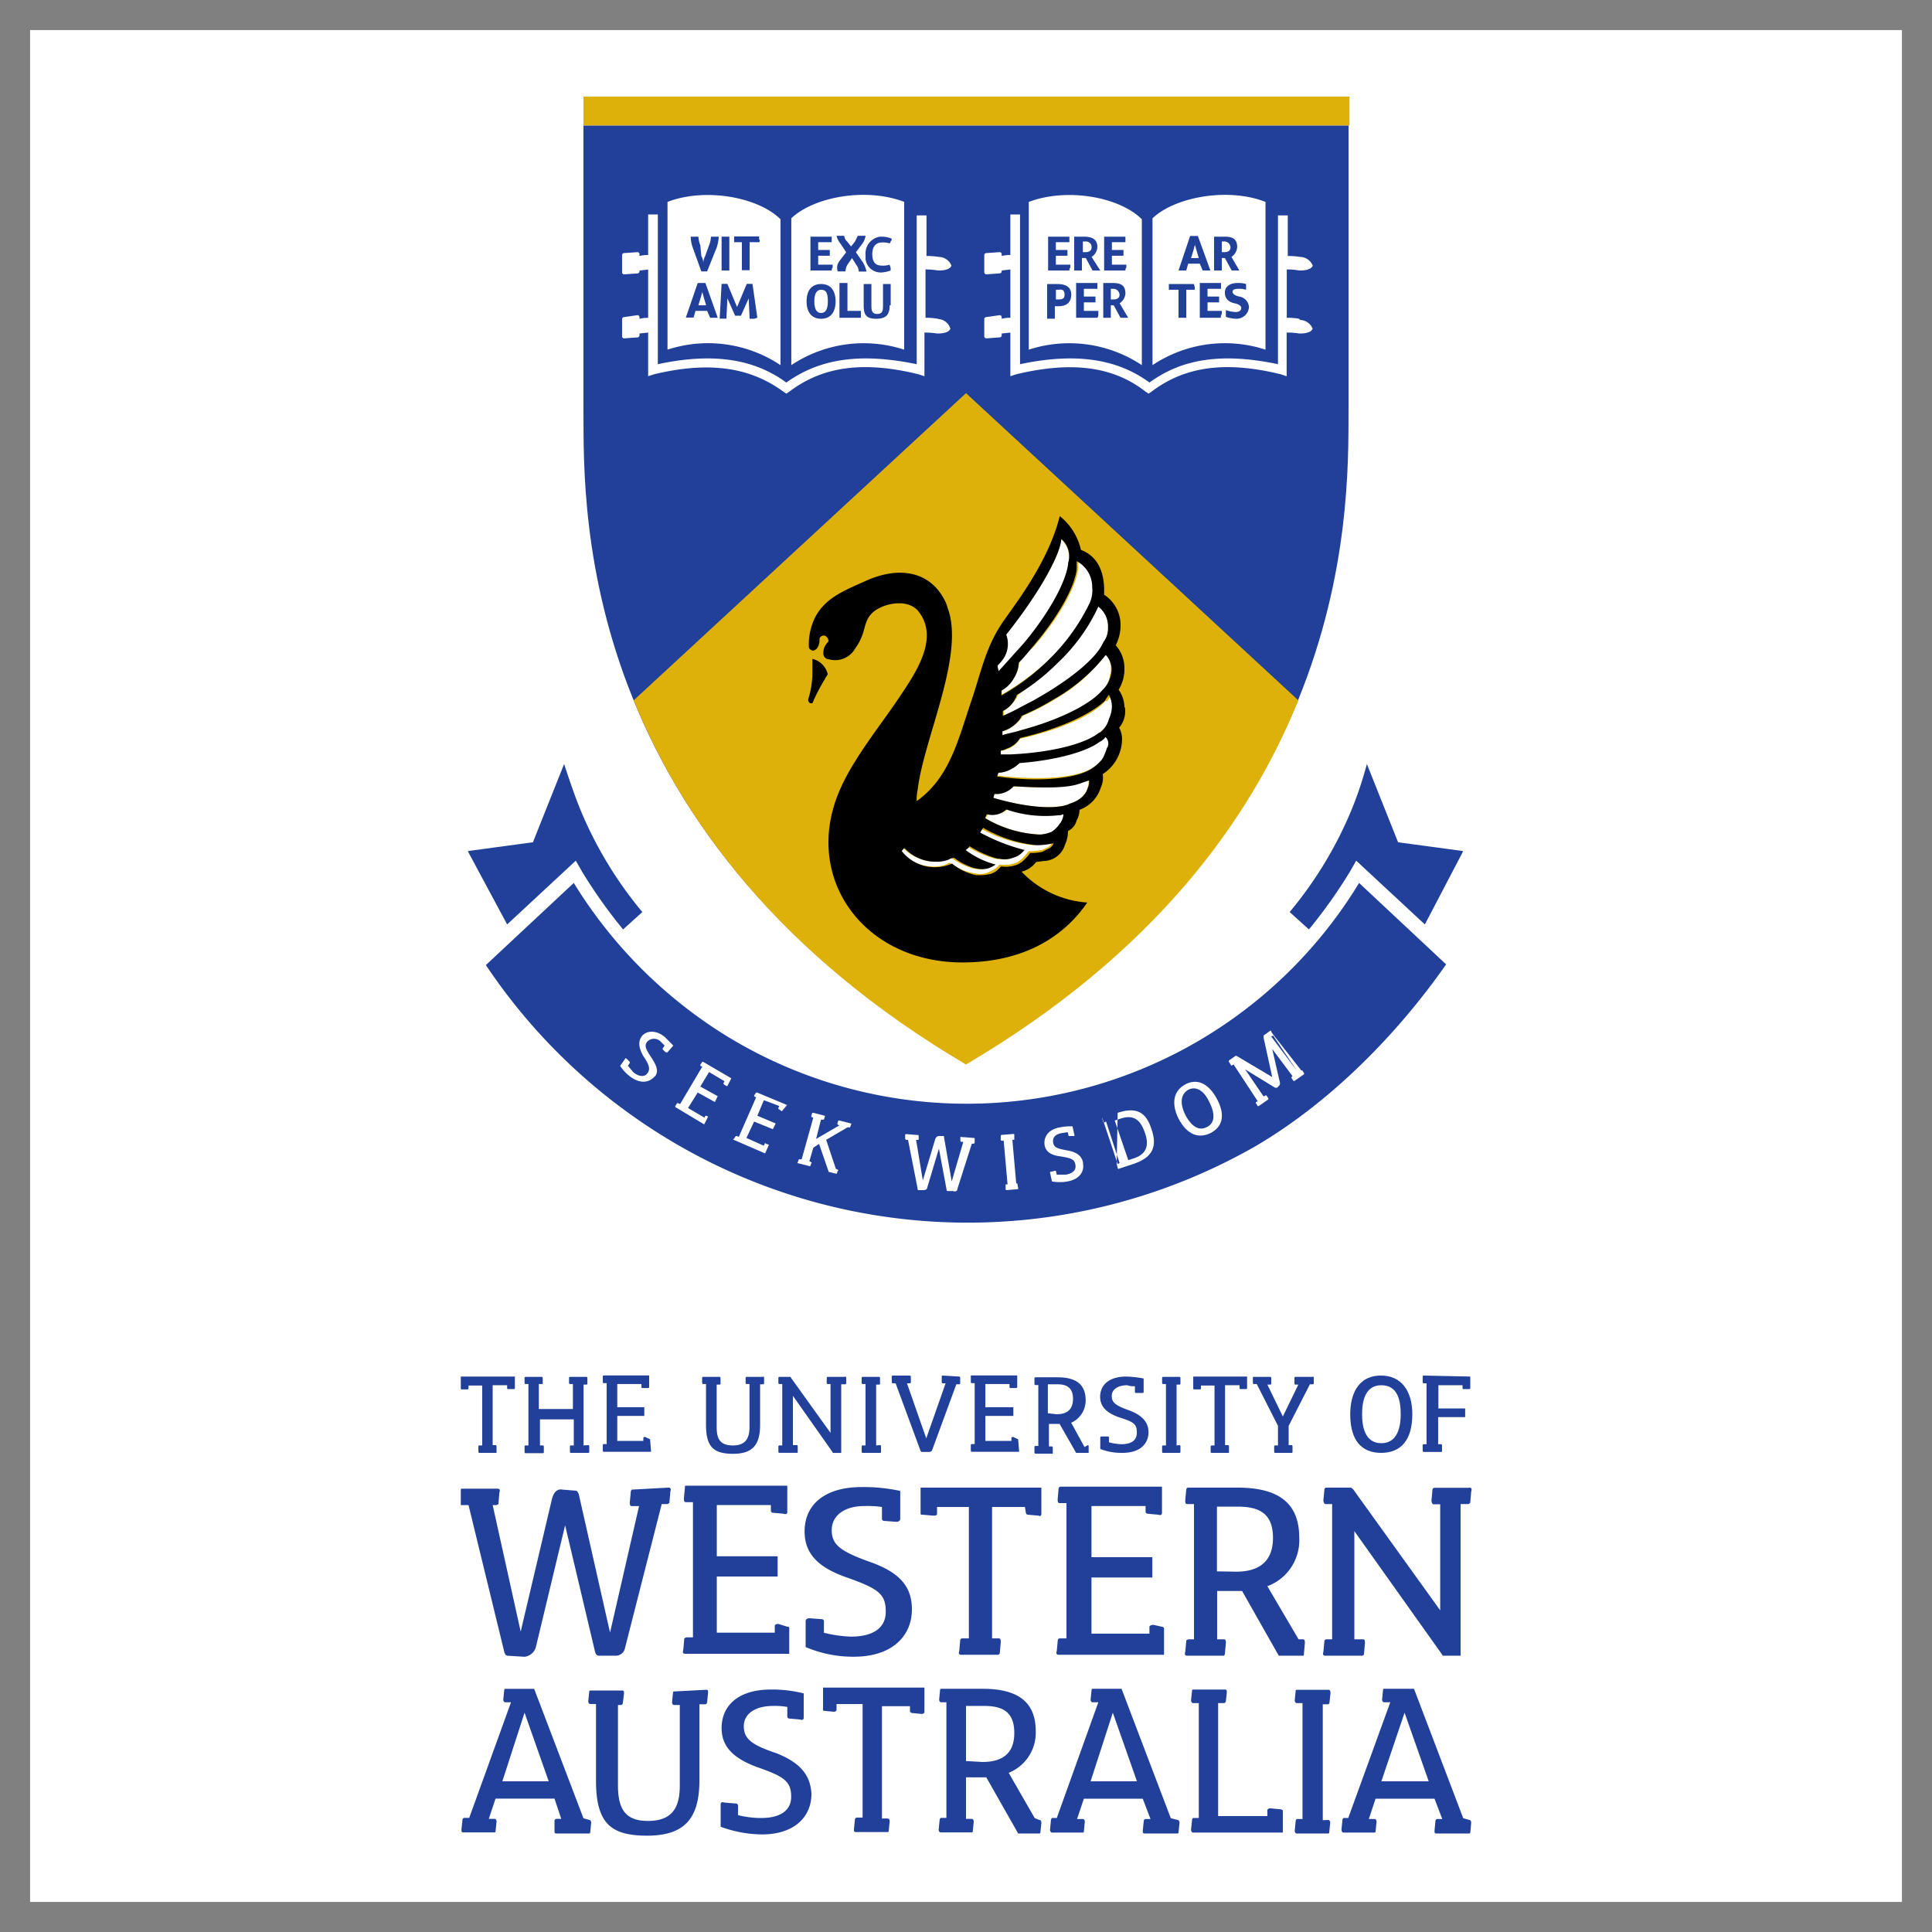 <svg xmlns="http://www.w3.org/2000/svg" xmlns:xlink="http://www.w3.org/1999/xlink" id="Capa_1" data-name="Capa 1" viewBox="0 0 309.64 309.64"><rect x="0" y="0" width="309.64" height="309.64" fill="#808080" stroke="none"/><defs><style>      .cls-1 {        fill: none;      }      .cls-2, .cls-7 {        fill: #fff;      }      .cls-3 {        clip-path: url(#clip-path);      }      .cls-4 {        fill: #21409a;      }      .cls-5 {        clip-path: url(#clip-path-2);      }      .cls-6 {        fill: #ddb00a;      }      .cls-7 {        fill-rule: evenodd;      }    </style><clipPath id="clip-path" transform="translate(4.82 4.82)"><rect class="cls-1" x="67.79" y="10.66" width="164.42" height="278.68"></rect></clipPath><clipPath id="clip-path-2" transform="translate(4.82 4.82)"><rect class="cls-1" x="69.03" y="10.66" width="162.1" height="278.68"></rect></clipPath></defs><rect class="cls-2" x="4.82" y="4.82" width="300" height="300"></rect><g><g class="cls-3"><g><path class="cls-4" d="M77.7,215.8v1.86c0,.15-.16.15-.31.15h-.78a.15.15,0,0,1-.15-.15h0v-.47H74.14v9.6h.46c.16,0,.16.16.16.31v.78c0,.15,0,.15-.16.15H72c-.15,0-.15-.15-.15-.31V227s0-.16.15-.16h.46v-9.6H70.27v.47c0,.15-.16.15-.31.15h-.78a.15.15,0,0,1-.15-.15V215.8Z" transform="translate(4.82 4.82)"></path><path class="cls-4" d="M89.46,226.79c.16,0,.16.16.16.31v.78a.15.15,0,0,1-.16.15H86.68c-.16,0-.16-.15-.16-.31V227a.16.16,0,0,1,.16-.16h.46v-4.18H81.72v4.18h.47c.15,0,.15.16.15.31v.78a.15.15,0,0,1-.15.15H79.4c-.15,0-.15-.15-.15-.31V227s0-.16.15-.16h.47V217H79.4c-.15,0-.15-.16-.15-.31V216a.15.15,0,0,1,.15-.15H82c.16,0,.16.15.16.31v.77A.16.16,0,0,1,82,217h-.46v4H87v-4h-.47c-.15,0-.15-.16-.15-.31V216a.15.15,0,0,1,.15-.15h2.64c.15,0,.15.15.15.31v.77s0,.16-.15.16h-.47v9.75Z" transform="translate(4.82 4.82)"></path><path class="cls-4" d="M99.37,225.86h0l.16,2H91.94c-.15,0-.15-.16-.15-.31v-.78a.15.15,0,0,1,.15-.15h.47v-9.76h-.47c-.15,0-.15-.15-.15-.31v-.77s0-.16.15-.16h7.28v1.86c0,.16-.16.16-.31.16h-.78a.15.15,0,0,1-.15-.16V217H94.11v3.71h4.33v1.4H94.11v4h4.18v-.46c0-.16.15-.16.31-.16Z" transform="translate(4.82 4.82)"></path><path class="cls-4" d="M117.49,215.8c.15,0,.15.15.15.31v.77s0,.16-.15.16H117v6.5c0,3.25-1.24,4.64-4.33,4.64s-4.34-1.08-4.34-4.64V217h-.46c-.16,0-.16-.16-.16-.31V216a.15.15,0,0,1,.16-.15h2.63c.16,0,.16.15.16.31v.77a.16.16,0,0,1-.16.16h-.46v6.81c0,2,.62,2.94,2.63,2.94,2.17,0,2.63-1.39,2.63-2.94V217h-.46c-.16,0-.16-.16-.16-.31V216a.15.15,0,0,1,.16-.15h2.63Z" transform="translate(4.82 4.82)"></path><path class="cls-4" d="M130.65,215.8c.15,0,.15.15.15.31v.77s0,.16-.15.16H130v11h-1.24s-.16,0-.16-.15l-6.34-9v7.89h.62c.15,0,.15.16.15.31v.78c0,.15,0,.15-.15.15h-2.79c-.16,0-.16-.15-.16-.31V227a.16.16,0,0,1,.16-.16h.46V217h-.46c-.16,0-.16-.16-.16-.31V216a.15.15,0,0,1,.16-.15h1.7s.16,0,.16.15l6.34,8.83V217h-.46c-.15,0-.15-.16-.15-.31V216a.15.15,0,0,1,.15-.15h2.79Z" transform="translate(4.82 4.82)"></path><path class="cls-4" d="M136.22,226.79c.16,0,.16.16.16.31v.78a.15.15,0,0,1-.16.15h-2.79c-.15,0-.15-.15-.15-.31V227s0-.16.15-.16h.47V217h-.47c-.15,0-.15-.16-.15-.31V216a.15.15,0,0,1,.15-.15h2.64c.15,0,.15.15.15.31v.77s0,.16-.15.16h-.47v9.75Z" transform="translate(4.82 4.82)"></path><path class="cls-4" d="M148.92,215.8c.15,0,.15.15.15.31v.77s0,.16-.15.16h-.47l-3.87,10.53c0,.15-.31.31-.46.31h-1.24l-.16-.16-4-10.84h-.47c-.15,0-.15-.15-.15-.31v-.77s0-.16.15-.16H141c.16,0,.16.16.16.31v.78a.15.15,0,0,1-.16.15h-.46l3.09,8.83h0l3.1-8.83h-.47c-.15,0-.15-.15-.15-.31v-.77s0-.16.15-.16h0Z" transform="translate(4.82 4.82)"></path><path class="cls-4" d="M158.36,225.86h0l.16,2h-7.59c-.16,0-.16-.16-.16-.31v-.78a.15.15,0,0,1,.16-.15h.46v-9.76h-.46c-.16,0-.16-.15-.16-.31v-.77c0-.16,0-.16.16-.16h7.28v1.86c0,.16-.16.16-.31.16h-.78a.15.15,0,0,1-.15-.16V217H153.1v3.71h4.49v1.4H153.1v4h4.18v-.46c0-.16.15-.16.31-.16Z" transform="translate(4.82 4.82)"></path><path class="cls-4" d="M169.51,226.79c.15,0,.15.16.15.31v.78c0,.15,0,.15-.15.15h-1.86L165,223.39h-1.71V227h.47c.15,0,.15.15.15.31V228c0,.16,0,.16-.15.16h-2.63c-.16,0-.16-.16-.16-.31v-.78a.15.15,0,0,1,.16-.15h.46v-9.76h-.46c-.16,0-.16-.15-.16-.31v-.77a.16.16,0,0,1,.16-.16h3.56c3.09,0,4.49,1.24,4.49,3.72a3.91,3.91,0,0,1-2.32,3.56L169,227.1Zm-5-4.95c1.71,0,2.64-.78,2.64-2.48s-.93-2.32-2.48-2.32h-1.55v4.64Z" transform="translate(4.82 4.82)"></path><path class="cls-4" d="M179.26,224.62c0,2-1.39,3.41-4.18,3.41a9.48,9.48,0,0,1-3.56-.62v-1.86c0-.15.16-.15.31-.15h.93a.15.15,0,0,1,.15.15v.78a8.08,8.08,0,0,0,2,.31c1.39,0,2.47-.47,2.47-1.86s-.46-1.7-2.94-2.48c-1.7-.62-2.94-1.55-2.94-3.25,0-2,1.55-3.25,4.18-3.25a16.55,16.55,0,0,1,2.79.31v2.17c0,.15-.16.15-.31.15h-.93s-.16,0-.16-.15v-.93a3.26,3.26,0,0,1-1.23-.16c-1.4,0-2.48.62-2.48,1.71s.62,1.54,2.78,2.32,3.1,2,3.1,3.4" transform="translate(4.82 4.82)"></path><path class="cls-4" d="M184.22,226.79c.15,0,.15.16.15.31v.78a.15.15,0,0,1-.15.15h-2.64c-.15,0-.15-.15-.15-.31V227s0-.16.15-.16h.47V217h-.47c-.15,0-.15-.16-.15-.31V216a.15.15,0,0,1,.15-.15h2.64c.15,0,.15.15.15.31v.77s0,.16-.15.16h-.47v9.75Z" transform="translate(4.82 4.82)"></path><path class="cls-4" d="M195.05,215.8v1.86c0,.15-.15.15-.31.15H194s-.16,0-.16-.15h0v-.47h-2.32v9.6H192c.15,0,.15.16.15.31v.78c0,.15,0,.15-.15.15h-2.64c-.15,0-.15-.15-.15-.31V227s0-.16.15-.16h.47v-9.6h-2.17v.47c0,.15-.15.15-.31.15h-.77s-.16,0-.16-.15V215.8Z" transform="translate(4.82 4.82)"></path><path class="cls-4" d="M205.58,215.8c.16,0,.16.15.16.31v.77a.16.16,0,0,1-.16.16h-.46l-3.41,6.66v3.09h.46c.16,0,.16.16.16.31v.78a.15.15,0,0,1-.16.15h-2.63c-.15,0-.15-.15-.15-.31V227s0-.16.15-.16H200V223.7L196.6,217h-.46c-.16,0-.16-.16-.16-.31V216c0-.15,0-.15.16-.15h2.63c.15,0,.15.15.15.31v.77s0,.16-.15.16h-.47l2.48,5.11h0l2.48-5.11h-.47c-.15,0-.15-.16-.15-.31V216a.15.15,0,0,1,.15-.15h2.79Z" transform="translate(4.82 4.82)"></path><path class="cls-4" d="M221.53,221.84c0,4.18-1.86,6.19-5,6.19s-4.95-2-4.95-6.19c0-2.94,1.08-6.2,4.95-6.2,3.25,0,5,2.48,5,6.2m-8.05,0c0,2,.46,4.64,3.09,4.64,2.17,0,3.1-1.86,3.1-4.64,0-2.17-.46-4.65-3.1-4.65s-3.09,2.63-3.09,4.65" transform="translate(4.82 4.82)"></path></g></g><g class="cls-5"><g><path class="cls-4" d="M230.82,215.8v1.86c0,.15-.16.15-.31.15h-.78a.15.15,0,0,1-.15-.15h0v-.47h-3.87v3.72H230v1.39h-4.33v4.34h.46c.16,0,.16.15.16.31v.77c0,.16,0,.16-.16.16h-2.78c-.16,0-.16-.16-.16-.31v-.78a.15.15,0,0,1,.16-.15h.46v-9.76h-.46c-.16,0-.16-.15-.16-.31v-.77a.16.16,0,0,1,.16-.16h0Z" transform="translate(4.82 4.82)"></path><path class="cls-4" d="M102.31,233.6c.31,0,.47.16.31.62l-.15,1.71c0,.15,0,.15-.31.31h-.93L95.35,259.3a1.51,1.51,0,0,1-1.55,1.24H91.17c-.31,0-.47-.15-.62-.62l-4.8-20.28h0L81.1,259a2.14,2.14,0,0,1-1.85,1.71l-2.64-.16c-.31,0-.46-.15-.61-.62l-5.73-23.53H69.18c-.31,0-.31-.31-.31-.62l.16-1.7c0-.16,0-.31.15-.31h5.73c.31,0,.47.15.31.62l-.15,1.7c0,.16,0,.16-.31.31h-.62l4.49,20.28h0l5-21.21c.31-1.24.93-1.7,1.7-1.55l2,.16c.31,0,.46.15.62.62l5,22.14h0l4.65-20.28H96.43c-.31,0-.31-.31-.31-.62l.16-1.71a.57.57,0,0,1,.15-.31h0Z" transform="translate(4.82 4.82)"></path></g></g><g class="cls-3"><g><path class="cls-4" d="M121.36,255.9c.15,0,.31,0,.31.15h0v4.18H105c-.31,0-.47-.15-.31-.62l.15-1.7c0-.15,0-.15.31-.31h1.09V235.93H105.1c-.31,0-.31-.31-.31-.62l.16-1.71c0-.15,0-.31.15-.31h16.26v4.18c0,.31-.16.47-.62.31l-1.7-.15a.33.33,0,0,1-.31-.31v-.93h-8.67v8.21h9.75v3.25h-9.75v9h9.29v-1.09c0-.15.15-.31.61-.31Z" transform="translate(4.82 4.82)"></path><path class="cls-4" d="M141.33,253.11c0,4.34-3.25,7.59-9.29,7.59a19.29,19.29,0,0,1-7.74-1.55V255c0-.31.31-.47.62-.47l2,.16a.33.33,0,0,1,.31.31h0v1.86a20.84,20.84,0,0,0,4.34.62c3.09,0,5.57-1.09,5.57-4s-1.24-3.71-6.5-5.57c-3.87-1.4-6.51-3.41-6.51-7.28,0-4.33,3.26-7.12,9.14-7.12a27.67,27.67,0,0,1,6.19.62v4.49c0,.31-.31.46-.62.46l-2-.15a.34.34,0,0,1-.31-.31V236.7a17.4,17.4,0,0,0-2.79-.15c-3.25,0-5.26,1.54-5.26,3.87s1.39,3.4,6.19,5.11,6.66,4,6.66,7.58" transform="translate(4.82 4.82)"></path><path class="cls-4" d="M162.08,233.6v4.18c0,.31-.16.47-.47.31l-1.7-.15a.33.33,0,0,1-.31-.31l-.16-.93h-5.26v21.06h1.08c.31,0,.31.31.31.62l-.15,1.7a.34.34,0,0,1-.31.31h-5.88c-.31,0-.47-.16-.31-.62l.15-1.7a.33.33,0,0,1,.31-.31h1.08V236.7h-5.1v1.08c0,.31-.31.31-.62.31l-1.71-.15c-.15,0-.31,0-.31-.16h0V233.6Z" transform="translate(4.82 4.82)"></path><path class="cls-4" d="M181.43,255.9a.33.33,0,0,1,.31.31h0v4.18H164.86c-.31,0-.46-.16-.31-.62l.16-1.7a.33.33,0,0,1,.31-.31h1.08V236.08H165c-.31,0-.31-.31-.31-.62l.15-1.7a.33.33,0,0,1,.31-.31h16.26v4.18c0,.31-.16.46-.62.31l-1.7-.16a.33.33,0,0,1-.31-.31v-.92h-8.67v8.2h9.75V248h-9.75v9h9.29V255.9c0-.16.31-.31.62-.31Z" transform="translate(4.82 4.82)"></path></g></g><g class="cls-5"><g><path class="cls-4" d="M204,257.91c.31,0,.31.31.31.62l-.15,1.7c0,.16,0,.31-.16.31h-3.87l-5.88-10.37h-4v7.74h1.09c.31,0,.31.31.31.62l-.16,1.7a.53.53,0,0,1-.15.31h-5.89c-.31,0-.46-.15-.31-.62l.16-1.7c0-.15,0-.15.31-.31h.93V236.24h-1.09c-.31,0-.31-.31-.31-.62l.16-1.71a.33.33,0,0,1,.31-.31h7.89c6.82,0,9.91,2.64,9.91,8.05a7.85,7.85,0,0,1-5.11,7.75l5,8.51Zm-10.68-10.84c3.72,0,5.88-1.7,5.88-5.42s-2-5-5.57-5h-3.41v10.37Z" transform="translate(4.82 4.82)"></path><path class="cls-4" d="M230.66,233.6c.31,0,.47.16.31.62l-.15,1.71c0,.15,0,.15-.31.31h-1.24v24.3h-2.63c-.16,0-.31,0-.31-.15l-14.09-19.82v17.34h1.39c.31,0,.31.31.31.62l-.15,1.7a.33.33,0,0,1-.31.31h-5.89c-.31,0-.46-.15-.31-.62l.16-1.7a.33.33,0,0,1,.31-.31h.93V236.24h-1.09c-.15,0-.31-.31-.31-.62l.16-1.71a.33.33,0,0,1,.31-.31h3.87c.15,0,.31.16.46.31L226,253.27v-17h-1.09c-.15,0-.31-.31-.31-.62l.16-1.71a.33.33,0,0,1,.31-.31h5.57Z" transform="translate(4.82 4.82)"></path><path class="cls-4" d="M89.62,286.86c.15,0,.31.16.31.47l-.16,1.55a.15.15,0,0,1-.15.15H84.36c-.31,0-.31-.15-.31-.46V287a.33.33,0,0,1,.31-.31h.77l-1.08-3.25H74.6l-1.08,3.25h.93c.15,0,.31.15.31.46l-.16,1.55a.15.15,0,0,1-.15.16h-5c-.31,0-.31-.16-.31-.47l.16-1.55a.33.33,0,0,1,.31-.31h.77L77.08,268h-.93c-.15,0-.31-.15-.31-.46L76,266a.15.15,0,0,1,.15-.15h4.64l7.9,20.74Zm-6.5-6.19-3.87-11h0l-3.56,11Z" transform="translate(4.82 4.82)"></path></g></g><g class="cls-3"><g><path class="cls-4" d="M108.35,266c.31,0,.31.16.31.47l-.15,1.54a.33.33,0,0,1-.31.31h-.93v12.23c0,6-2.32,8.83-8.36,8.83-5.73,0-8.21-1.86-8.21-8.83V268.28h-.93c-.15,0-.31-.15-.31-.46l.16-1.55a.15.15,0,0,1,.15-.15h5.11c.31,0,.31.15.31.46L95,268.13a.34.34,0,0,1-.31.31h-.47v12.85c0,3.71,1.09,5.73,4.8,5.73,4.18,0,5.11-2.48,5.11-5.73V268.44h-.93c-.15,0-.31-.16-.31-.47l.16-1.54a.15.15,0,0,1,.15-.16h0Z" transform="translate(4.82 4.82)"></path><path class="cls-4" d="M125.23,282.68c0,3.72-2.79,6.5-7.9,6.5a19.54,19.54,0,0,1-6.65-1.23v-3.56c0-.31.15-.47.61-.31l1.86.15a.33.33,0,0,1,.31.31v1.55a15.28,15.28,0,0,0,3.72.46c2.63,0,4.8-.93,4.8-3.4s-1.09-3.25-5.58-4.8c-3.25-1.24-5.57-2.94-5.57-6.2,0-3.71,2.79-6.19,7.9-6.19a20.55,20.55,0,0,1,5.26.62v3.87c0,.31-.15.47-.62.31l-1.7-.15a.33.33,0,0,1-.31-.31v-1.55a11.37,11.37,0,0,0-2.32-.16c-2.79,0-4.65,1.24-4.65,3.25s1.24,3,5.26,4.34c3.88,1.55,5.42,3.56,5.58,6.5" transform="translate(4.82 4.82)"></path><path class="cls-4" d="M143.34,266v3.56c0,.16-.15.31-.46.31l-1.55-.15c-.15,0-.15-.16-.31-.16v-.93h-4.49v18h.93c.15,0,.31.16.31.47l-.16,1.55a.15.15,0,0,1-.15.15h-5.11c-.31,0-.31-.15-.31-.46l.16-1.55a.33.33,0,0,1,.31-.31h.92V268.28h-4.18v.93c0,.16-.15.31-.46.31l-1.55-.15c-.15,0-.15-.16-.15-.16h0v-3.56h16.25Z" transform="translate(4.82 4.82)"></path><path class="cls-4" d="M161.77,286.86c.15,0,.31.16.31.47l-.16,1.55a.15.15,0,0,1-.15.15h-3.41l-5.11-9H150v6.66h.93c.15,0,.31.15.31.46l-.16,1.55a.15.15,0,0,1-.15.16h-5c-.15,0-.31-.16-.31-.47l.16-1.55a.57.57,0,0,1,.15-.31h.93V268H146c-.15,0-.3-.15-.3-.46l.15-1.55a.15.15,0,0,1,.15-.15h6.66c5.73,0,8.52,2.16,8.52,6.81a6.93,6.93,0,0,1-4.34,6.66l4.18,7.27Zm-9.14-9.29c3.25,0,5.11-1.39,5.11-4.64s-1.7-4.34-4.8-4.34H150v8.83Z" transform="translate(4.82 4.82)"></path><path class="cls-4" d="M183.91,286.86c.15,0,.31.16.31.47l-.16,1.55a.15.15,0,0,1-.15.15h-5.27c-.31,0-.31-.15-.31-.46l.16-1.55a.33.33,0,0,1,.31-.31h.77l-1.24-3.25h-9.44l-1.09,3.25h.93c.16,0,.31.15.31.46l-.15,1.55a.16.16,0,0,1-.16.16h-4.95c-.16,0-.31-.16-.31-.47l.15-1.55a.56.56,0,0,1,.16-.31h.77L171.21,268h-.93c-.15,0-.31-.15-.31-.46l.16-1.55a.15.15,0,0,1,.15-.15h4.65l7.89,20.74Zm-6.51-6.19-3.87-11h0l-3.56,11Z" transform="translate(4.82 4.82)"></path><path class="cls-4" d="M200.47,285.16c.16,0,.16.15.31.15h0v3.57h-14.4c-.15,0-.31-.16-.31-.47l.16-1.55a.57.57,0,0,1,.15-.31h.93V268.13h-.93c-.15,0-.31-.16-.31-.47l.16-1.54a.15.15,0,0,1,.15-.16h5.11c.31,0,.31.16.31.47l-.15,1.39a.34.34,0,0,1-.31.31h-.93v18.11h7.89v-.93c0-.15.16-.31.47-.31Z" transform="translate(4.82 4.82)"></path></g></g><g class="cls-5"><g><path class="cls-4" d="M208.06,286.86c.15,0,.31.16.31.47l-.16,1.55a.15.15,0,0,1-.15.15H203c-.16,0-.31-.15-.31-.46l.15-1.55a.52.52,0,0,1,.16-.31h.93V268.13H203c-.16,0-.31-.16-.31-.47l.15-1.54A.16.16,0,0,1,203,266h5.11c.15,0,.31.16.31.47l-.16,1.54a.53.53,0,0,1-.15.31h-.93v18.58Z" transform="translate(4.82 4.82)"></path><path class="cls-4" d="M230.66,286.86c.16,0,.31.16.31.47l-.15,1.55c0,.15-.16.15-.16.15H225.4c-.31,0-.31-.15-.31-.46l.15-1.55a.33.33,0,0,1,.31-.31h.78l-1.24-3.25h-9.45l-1.08,3.25h.93c.15,0,.31.15.31.46l-.16,1.55a.15.15,0,0,1-.15.16h-5c-.16,0-.31-.16-.31-.47l.15-1.55a.56.56,0,0,1,.16-.31h.77L218,268H217c-.16,0-.31-.15-.31-.46l.15-1.55c0-.15.16-.15.16-.15h4.8l7.89,20.74Zm-6.5-6.19-3.87-11h0l-3.72,11Z" transform="translate(4.82 4.82)"></path></g></g><g class="cls-3"><g><path class="cls-4" d="M213,136.69A73.6,73.6,0,0,1,111.76,161.3a74.92,74.92,0,0,1-24.62-24.61L73.05,149.85a92.89,92.89,0,0,0,123.4,29c11.92-7,22.6-17.81,30.5-29.11Z" transform="translate(4.82 4.82)"></path><rect class="cls-6" x="93.51" y="15.48" width="122.77" height="4.64"></rect><path class="cls-4" d="M211.31,59.74c-.16,13.62,2.94,68-61.31,105.9C85.59,127.71,88.85,73.36,88.69,59.74V15.31H211.31Z" transform="translate(4.82 4.82)"></path><path class="cls-6" d="M96.74,107.42c7.74,19,23.07,40.57,53.26,58.37,30.19-17.8,45.52-39.17,53.26-58.37L150,58.19Z" transform="translate(4.82 4.82)"></path><path class="cls-7" d="M140.09,27.54V51.22A20.93,20.93,0,0,0,122,53.7V30.17c3.56-3.41,11.92-5,18.11-2.63" transform="translate(4.82 4.82)"></path><path class="cls-7" d="M102.16,27.54V51.22a20.92,20.92,0,0,1,18.11,2.48V30.32c-3.56-3.56-12.07-5.11-18.11-2.78" transform="translate(4.82 4.82)"></path><path class="cls-2" d="M145.51,46.27h0a10.76,10.76,0,0,0-2-.16V38.37a10.76,10.76,0,0,1,2,.16h.16c1.85,0,2-.78,2-.78a2.21,2.21,0,0,0-2-1.39h0a11.5,11.5,0,0,0-2-.15V29.7H142.1V53.55c-9-1.86-15.48-.93-20.9,2.94-5.26-3.87-11.92-4.8-20.59-2.94v-24H99.06v6.5a5.15,5.15,0,0,0-1.39.16V35.9a.33.33,0,0,0-.31-.31h0l-2.17.15a.34.34,0,0,0-.31.31v2.79a.34.34,0,0,0,.31.31L97.36,39a.33.33,0,0,0,.31-.31v-.15l1.39-.16v7.74a5.15,5.15,0,0,0-1.39.16V46a.33.33,0,0,0-.31-.31h0L95.19,46a.33.33,0,0,0-.31.31v2.79a.34.34,0,0,0,.31.31l2.17-.16a.33.33,0,0,0,.31-.31v-.31l1.39-.15v7l.93-.31c9-2.16,15.48-1.08,20.75,2.79l.46.31.47-.31c5.26-4,11.76-5,20.74-2.79l.93.31v-7a11.5,11.5,0,0,1,2,.15h.15c1.86,0,2-.77,2-.77a2.13,2.13,0,0,0-2-1.55" transform="translate(4.82 4.82)"></path><path class="cls-2" d="M100.15,167.65c-.93,1.08-2.32,1.24-3.87.15A6.65,6.65,0,0,1,94.57,166l.78-1.09c0-.15.15-.15.31,0l.46.47v.15l-.31.47c.31.31.62.77.93,1.08.78.62,1.7.77,2.17.16s.46-1.24-.62-2.79c-.62-1.09-.93-2.17-.31-3.1s2.17-1.24,3.72,0l1.39,1.4-.93,1.08h-.31l-.46-.47v-.15l.31-.46-.62-.62a1.49,1.49,0,0,0-2.17,0c-.47.62-.31,1.08.62,2.47s1.24,2.33.62,3.1" transform="translate(4.82 4.82)"></path><path class="cls-2" d="M108.66,174.15h0l-.62,1.24-4.64-2.79v-.15l.31-.47h.15l.31.16,3.56-6-.31-.15v-.16l.31-.46h.16l4.49,2.63-.62,1.24h-.16l-.46-.31v-.16l.15-.31L108.82,167l-1.4,2.32,2.79,1.55-.46.93L107,170.28l-1.55,2.48,2.63,1.55.16-.31h.15Z" transform="translate(4.82 4.82)"></path><path class="cls-2" d="M118.42,178.64h0l-.62,1.4-5-2.17c-.15,0-.15-.16,0-.16l.31-.46h.16l.31.15,2.78-6.34-.31-.16v-.15l.31-.47h.16l4.8,2-.78.93s-.15.16-.15,0l-.47-.31v-.15l.16-.31-2.48-.93L116.56,174l2.94,1.24-.46.92-3-1.23-1.23,2.63,2.78,1.24.16-.31c0-.16.15-.16.15,0Z" transform="translate(4.82 4.82)"></path><path class="cls-2" d="M131.58,175.24s.15.15,0,.15l-.16.47H131l-3.41,2,1.55,4.64.31.16c.15,0,.15.15,0,.15l-.16.47h-.15L128,183l-1.55-4.49-.93.62-.62,2.16.31.16s.15.15,0,.15l-.16.47h-.15l-1.86-.47s-.15-.15,0-.15l.16-.47h.46l1.86-6.65-.31-.16V174l.15-.47h.16l1.86.47v.15h0l-.16.47h-.46l-.78,3.09,3.72-2.16-.31-.16v-.15l.15-.47h.16Z" transform="translate(4.82 4.82)"></path><path class="cls-2" d="M151.24,177.56c.15,0,.15,0,.15.15v.62l-.15.16h-.31l-2.32,7.27c0,.31-.31.47-.62.31h-.93a.15.15,0,0,1-.16-.15l-1.24-6.66h0l-1.85,6.19c0,.31-.31.47-.62.47h-.78c-.15,0-.15,0-.15-.16l-1.55-7.89h-.31l-.15-.16v-.62a.15.15,0,0,1,.15-.15l1.86.15c.15,0,.15,0,.15.16v.62H142l1.08,6.5h0l2-6.66c.15-.31.31-.46.61-.46h.62c.16,0,.16,0,.16.15l1.24,7.13h0l1.86-6.35h-.31a.16.16,0,0,1-.16-.16v-.62h.16Z" transform="translate(4.82 4.82)"></path><path class="cls-2" d="M158.21,184.83h0l.15.78v.15l-1.86.16a.15.15,0,0,1-.15-.16V185h.31l-.62-7h-.31s-.16,0-.16-.15v-.62a.16.16,0,0,1,.16-.16l1.86-.15c.15,0,.15,0,.15.15v.78h-.31l.62,7Z" transform="translate(4.82 4.82)"></path><path class="cls-2" d="M168.73,181.58c.31,1.4-.62,2.64-2.47,2.95a6.89,6.89,0,0,1-2.48,0l-.31-1.4c0-.15,0-.15.15-.15l.62-.16h.16l.15.62H166c.93-.15,1.7-.62,1.54-1.55s-.61-1.08-2.47-1.39c-1.24-.15-2.32-.62-2.48-1.86s.62-2.48,2.48-2.78a8.53,8.53,0,0,1,2-.16l.31,1.39c0,.16,0,.16-.15.16h-.78l-.15-.62-.93.15c-1.09.16-1.55.78-1.4,1.55s.62.93,2.33,1.24,2.32,1.08,2.47,2" transform="translate(4.82 4.82)"></path><path class="cls-2" d="M174.31,173.53c3.25-1.08,4.64.16,5.42,2.63,1.08,3.1-.16,4.65-2.95,5.58l-2.32.77a.15.15,0,0,1-.15-.15l-.16-.62m.16,0,.31-.16-2.17-6.65-.31.15s-.16,0-.16-.15l-.15-.47v-.15Zm2.63-.93c2.32-.77,2.32-2.48,1.7-4.18s-1.55-2.94-3.87-2.17l-.93.31,2.17,6.35Z" transform="translate(4.82 4.82)"></path><path class="cls-2" d="M190.25,171.37c1.4,2.63.78,4.49-1.08,5.41s-3.72.31-5.11-2.32c-.93-1.86-1.24-4.33,1.24-5.57,2-.93,3.72.15,4.95,2.48m-5.11,2.47c.62,1.24,1.86,2.79,3.41,2,1.39-.62,1.39-2.17.47-4-.62-1.39-1.86-2.79-3.41-2-1.55.93-1.08,2.78-.47,4" transform="translate(4.82 4.82)"></path><path class="cls-2" d="M203.72,166.72h.16l.31.47v.15h0l-1.55,1.08h-.16l-.31-.46v-.16l.16-.15-3.25-4.34,1.24,5.42a.57.57,0,0,1-.16.47l-.31.31h-.31l-4.8-2.94,2.95,4.33.3-.15h.16l.31.46v.16h0l-1.55,1.08h-.15l-.31-.47v-.15l.31-.15-3.87-5.89-.31.16a.16.16,0,0,1-.16-.16l-.31-.46v-.16h0l1.09-.77h.15l5.73,3.4-1.39-6.34v-.31l1.08-.78c.15,0,.15,0,.15.16l.31.46m0,.16-.31.15,4.18,5.58Z" transform="translate(4.82 4.82)"></path><path class="cls-4" d="M76.46,143.34l9-8.36,2-1.86L88.54,135a80.84,80.84,0,0,0,6.5,9.14l3.09-2.79a63.25,63.25,0,0,1-10.06-16.72c-.93-2.32-1.7-4.65-2.48-7l-5,12.54-10.37,1.4v.15Z" transform="translate(4.82 4.82)"></path><path class="cls-7" d="M198,27.54V51.22a20.93,20.93,0,0,0-18.11,2.48V30.17c3.56-3.41,12.08-5,18.11-2.63" transform="translate(4.82 4.82)"></path><path class="cls-7" d="M160.06,27.54V51.22a21,21,0,0,1,18.12,2.48V30.32c-3.56-3.56-11.92-5.11-18.12-2.78" transform="translate(4.82 4.82)"></path><path class="cls-2" d="M203.41,46.27h0a10.7,10.7,0,0,0-2-.16V38.37a10.7,10.7,0,0,1,2,.16h.16c1.86,0,2-.78,2-.78a2.2,2.2,0,0,0-2-1.39h0a11.46,11.46,0,0,0-2-.15V29.7H200V53.55c-8.83-1.86-15.33-.93-20.59,2.94-5.27-3.87-11.93-4.8-20.75-2.94v-24h-1.55v6.5a5.15,5.15,0,0,0-1.39.16V35.9a.33.33,0,0,0-.31-.31h0l-2.17.15a.34.34,0,0,0-.31.31v2.79a.34.34,0,0,0,.31.31l2.17-.16a.33.33,0,0,0,.31-.31v-.15l1.39-.16v7.74a5.15,5.15,0,0,0-1.39.16V46a.33.33,0,0,0-.31-.31h0l-2.17.31a.33.33,0,0,0-.31.31v2.79a.34.34,0,0,0,.31.31l2.17-.16a.33.33,0,0,0,.31-.31v-.31l1.39-.15v7l.93-.31c9-2.16,15.64-1.23,20.75,2.79l.46.31.47-.31c5.26-4,11.76-5,20.74-2.79l.93.31v-7a11.4,11.4,0,0,1,2,.15h.16c1.86,0,2-.77,2-.77a2.2,2.2,0,0,0-2-1.4" transform="translate(4.82 4.82)"></path><path class="cls-4" d="M223.54,143.34l-9-8.36-2-1.86L211.46,135a80.84,80.84,0,0,1-6.5,9.14l-3.09-2.79a63.25,63.25,0,0,0,10.06-16.72,61.2,61.2,0,0,0,2.32-7l5,12.54,10.37,1.4v.15Z" transform="translate(4.82 4.82)"></path><path class="cls-2" d="M153.1,126.31a18.81,18.81,0,0,0,8.67,2.63h.31a5.7,5.7,0,0,0,2.16-.62,3,3,0,0,0,1.24-1.23,2.77,2.77,0,0,0,.62-1.55.94.94,0,0,1-.62.15h-.31a19.12,19.12,0,0,1-8.36-.93,3.2,3.2,0,0,1-3.09.78c-.31.31-.47.62-.62.77" transform="translate(4.82 4.82)"></path><path class="cls-2" d="M158.36,106.5c-.15.3-.15.46-.31.61a6.26,6.26,0,0,1-2,2v.77c1.55-.62,3.09-1.55,4.64-2.32,5.89-3.1,9.91-6.66,11.3-9.14,0-.15.16-.15.16-.31a4.55,4.55,0,0,0,.62-2.47,4.41,4.41,0,0,0-1.55-3.41,28.45,28.45,0,0,1-6.5,9,49.83,49.83,0,0,1-6.35,5.27" transform="translate(4.82 4.82)"></path><path class="cls-2" d="M157.59,121.2a4.69,4.69,0,0,1-2.48,1.24h-.62c0,.16-.16.47-.16.62,5.27,1.55,9.6,1.86,11.93,1.08l.31-.15a5.11,5.11,0,0,0,2-1.08,3.32,3.32,0,0,0,.93-1.55,3.13,3.13,0,0,0,.15-1.24l-1.39.46c-2.17.78-5.57.93-10.68.62" transform="translate(4.82 4.82)"></path><path class="cls-2" d="M172.29,107.58c-1.85,2.17-7,4.49-13.62,6a4,4,0,0,1-2.17,1.7c-.31.15-.62.15-.93.31v.62h1.55c6.66-.31,11.77-1.86,14.09-3.41l.16-.15a10.39,10.39,0,0,0,1.7-1.86,4.28,4.28,0,0,0,.46-2,3.67,3.67,0,0,0-.46-1.86c-.16.15-.31.46-.47.62h-.31" transform="translate(4.82 4.82)"></path><path class="cls-2" d="M160.84,130.65a21.87,21.87,0,0,1-8.67-2.79c-.16.31-.31.46-.47.77a31.14,31.14,0,0,0,7.12,2.79l-.3.31a4.26,4.26,0,0,1-3.72,1.08h-.16a16.68,16.68,0,0,1-4.49-2l-.61.62a13.54,13.54,0,0,0,4.8,2.32,3.08,3.08,0,0,1-1.24.62,3.66,3.66,0,0,1-1.86,0h-.16a10.15,10.15,0,0,1-3.4-1.7c-.31.15-.47.31-.78.31a8,8,0,0,1-2,.31,7.6,7.6,0,0,1-4.95-2.17s-.47.31-.47.47a7.12,7.12,0,0,0,5.27,2.47,5,5,0,0,0,2.63-.62,9.38,9.38,0,0,0,4,1.71h.16a3,3,0,0,0,2-.16,5.83,5.83,0,0,0,1.39-.77l.47-.47a5.17,5.17,0,0,0,2.17-.15,3.24,3.24,0,0,0,1.54-.93,6.91,6.91,0,0,0,.93-1.08,7.32,7.32,0,0,0,1.86-.16c.47,0,.78-.31,1.24-.46a1.61,1.61,0,0,0,.62-.78,11.67,11.67,0,0,1-2.48.31l-.46.16" transform="translate(4.82 4.82)"></path><path class="cls-2" d="M164.24,107.27a38.16,38.16,0,0,1-5.11,2.63,4,4,0,0,1-.77.93,5.25,5.25,0,0,1-2.48,1.55V113a20.93,20.93,0,0,0,2.94-.78c6.35-1.7,11.15-4.18,13-6.34l.15-.16a4.1,4.1,0,0,0,1.09-2.32,3.79,3.79,0,0,0-.62-3.41,26.27,26.27,0,0,1-8.21,7.28" transform="translate(4.82 4.82)"></path><path class="cls-2" d="M171.83,113.77l-.31.16c-2.17,1.54-6.81,2.94-12.85,3.4h0a3.53,3.53,0,0,1-1.55,1.09,4.12,4.12,0,0,1-1.86.46c0,.31-.15.31-.15.62h.15c6.66.77,11.93.31,14.4-.93l.31-.15a6.77,6.77,0,0,0,2-1.71,4.81,4.81,0,0,0,.78-1.85,2.62,2.62,0,0,0-.16-1.86l-.77.77" transform="translate(4.82 4.82)"></path><path class="cls-2" d="M158.52,101.23a4.66,4.66,0,0,1-.78,2.48,5,5,0,0,1-2,2v.78a40.11,40.11,0,0,0,7.89-5.89A28,28,0,0,0,170,91.79a7.27,7.27,0,0,0,.47-2.63A4.71,4.71,0,0,0,168,85v1.24c-.31,2.79-2.79,7.59-7.12,12.54a17.57,17.57,0,0,0-2.32,2.48" transform="translate(4.82 4.82)"></path><path class="cls-2" d="M159.44,98.13c4.34-5.1,6.82-9.9,7-12.69a4,4,0,0,0-1.24-3.87c0,2.48-3.4,8.51-8.82,15.33a4.29,4.29,0,0,1-.47,3.87,6.91,6.91,0,0,1-.93,1.08c0,.31.16.62.16.93a39.13,39.13,0,0,0,4.33-4.65" transform="translate(4.82 4.82)"></path><path d="M125.85,100.92l-.47-.15v1.85a14.75,14.75,0,0,1-.62,4.49.58.58,0,0,0,.31.78h.31a30.11,30.11,0,0,1,2-3.87c.15-.31.31-.47.46-.78a3.3,3.3,0,0,0-2-2.32" transform="translate(4.82 4.82)"></path><path d="M175.39,108.51a5,5,0,0,0-.93-2.79,6.25,6.25,0,0,0,.93-3.41A5.52,5.52,0,0,0,174,98.6a7.1,7.1,0,0,0,.77-3.1,5.77,5.77,0,0,0-2.63-5V89.31c-.16-3.1-1.39-5.11-3.72-6a9.62,9.62,0,0,0-3.4-5.42c-1.71,7.12-7,13.94-8.83,16.57-3.09,4.33-3.71,8.36-5.42,13.31-2,5.89-3.4,12.08-8.67,15.8a7.32,7.32,0,0,1,.16-1.86c.93-7.9,7.28-20.9,5-28.49l-.46-1.39c-2.32-5.11-7.43-6-12.85-3.56-3.41,1.54-6.81,2.78-8.36,6.34a10,10,0,0,0-.78,4.18c0,.31.16.47.47.62s.77-.15.93-.46a2.29,2.29,0,0,0,.31-1.08h0v-.31a.69.69,0,0,1,.93-.47c.31.16.62.62.46.93h0a.15.15,0,0,1-.15.15l-.31.47a2.18,2.18,0,0,0-.31,1.08,1,1,0,0,0,.62,1.09h.15a3.7,3.7,0,0,0,4.34-1.71,8.38,8.38,0,0,0,1.08-2c.46-1.08.46-2.32,1.39-3.41,1.4-1.7,5.73-2.78,7.59-.61,3.56,4.33-.47,10.06-2.94,13.77-3.1,4.65-7.59,10.07-9.76,15.33-5.72,13.78,4,27.25,19.82,27.25,10.06,0,16.41-4.33,20-9.6a16.09,16.09,0,0,1-10.53-4.95,4,4,0,0,0,2.33-1.55l1.24-.16a3.62,3.62,0,0,0,3.4-2.63,4.94,4.94,0,0,0,.47-2.17,2.56,2.56,0,0,0,1.39-1.7,3.51,3.51,0,0,0,.46-1.7,5.53,5.53,0,0,0,3.41-3.56,3.76,3.76,0,0,0,.31-2.17,6.7,6.7,0,0,0,3.1-5.57,3.67,3.67,0,0,0-.47-1.86,4.09,4.09,0,0,0,.93-3.25M172.6,115a9.16,9.16,0,0,1-.77,1.86,7.22,7.22,0,0,1-2,1.7l-.31.16c-2.48,1.23-7.9,1.85-14.4.92H155c0-.3.16-.3.16-.61a4.13,4.13,0,0,0,1.86-.47,5.73,5.73,0,0,0,1.55-1.08h0c6-.47,10.83-1.86,12.85-3.41l.31-.15c.15-.16.46-.31.61-.62a1.4,1.4,0,0,1,.31,1.7m-3.09,6.35a3.32,3.32,0,0,1-.93,1.55,5.11,5.11,0,0,1-2,1.08l-.31.15c-2.17.78-6.66.47-11.92-1.08,0-.15.15-.46.15-.62h.62a3.78,3.78,0,0,0,2.48-1.24c5.11.31,8.67.31,10.68-.46l1.39-.47a2.38,2.38,0,0,1-.15,1.09m-7.43,10.37a7.32,7.32,0,0,1-1.86.16,6.91,6.91,0,0,1-.93,1.08,3.32,3.32,0,0,1-1.55.93,5,5,0,0,1-2.17.15l-.46.47a2.93,2.93,0,0,1-1.39.77,8,8,0,0,1-2,.16h-.15a8.94,8.94,0,0,1-3.87-1.86,6.71,6.71,0,0,1-8.05-2s.31-.47.46-.47a6.67,6.67,0,0,0,5,2.17,4.94,4.94,0,0,0,2-.31,2.14,2.14,0,0,1,.93-.31,10.06,10.06,0,0,0,3.4,1.7h.16a3.66,3.66,0,0,0,1.86,0,4.45,4.45,0,0,0,1.23-.62,13.58,13.58,0,0,1-4.79-2.32c.15-.15.46-.31.61-.62a16.68,16.68,0,0,0,4.49,2h.31a3.45,3.45,0,0,0,2.17-.15,3.12,3.12,0,0,0,1.55-.93l.31-.31a30.78,30.78,0,0,1-7.12-2.79c.15-.31.31-.46.46-.77a21.25,21.25,0,0,0,8.52,2.79h.31a13.91,13.91,0,0,0,2.47-.31,1.49,1.49,0,0,1-.62.77l-1.23.62m-.16-2.79h-.31a18.85,18.85,0,0,1-8.67-2.63c.16-.31.16-.46.31-.62a3.25,3.25,0,0,0,3.1-.77,19.1,19.1,0,0,0,8.36.93H165c.31,0,.46-.16.62-.16a2.74,2.74,0,0,1-.62,1.55,4.72,4.72,0,0,1-1.24,1.24,5.54,5.54,0,0,1-1.86.46m4.49-43.5c-.31,2.79-2.79,7.59-7,12.69l-4.18,4.65c0-.31-.15-.62-.15-.93a6.91,6.91,0,0,0,.93-1.08,4.29,4.29,0,0,0,.46-3.87c5.42-6.82,8.67-12.85,8.83-15.33a3.63,3.63,0,0,1,1.08,3.87m1.39-.31a4.7,4.7,0,0,1,2.48,4.18,5,5,0,0,1-.46,2.63,32.21,32.21,0,0,1-6.35,8.83,35.26,35.26,0,0,1-7.74,5.88v-.77a5,5,0,0,0,2-2,5.07,5.07,0,0,0,.78-2.47c.77-.78,1.39-1.55,2.16-2.48,4.34-5.11,6.81-9.75,7.12-12.54V85.13m5.42,18.42a4.36,4.36,0,0,1-1.24,2.17l-.15.16c-1.86,2.16-6.66,4.64-13,6.34-.92.31-2,.47-2.94.78v-.62a5.25,5.25,0,0,0,2.48-1.55,3.35,3.35,0,0,0,.62-.93,40,40,0,0,0,5.11-2.63,28.47,28.47,0,0,0,8.36-7.12,3.41,3.41,0,0,1,.77,3.4M172,98.13l-.15.31c-1.24,2.48-5.42,5.89-11.3,9.14-1.55.77-3.1,1.7-4.65,2.32v-.77a4.3,4.3,0,0,0,2-2c.15-.15.15-.46.31-.61a34.07,34.07,0,0,0,6.5-5.11,29.23,29.23,0,0,0,6.5-9,4,4,0,0,1,1.55,3.4,3.48,3.48,0,0,1-.78,2.32m-.46,14.4-.31.16c-2.17,1.7-7.43,3.09-14.09,3.4h-1.55v-.62a2.25,2.25,0,0,0,.93-.3,4,4,0,0,0,2.17-1.71c6.66-1.55,11.61-4,13.62-6l.16-.31c.15-.15.31-.46.46-.61a4.06,4.06,0,0,1,.47,1.85,4.8,4.8,0,0,1-.47,2,4,4,0,0,1-1.39,2.16" transform="translate(4.82 4.82)"></path><path class="cls-4" d="M166.57,38.53h-3.41V33.11h3.41V34H164.4v1.24h1.86v.93H164.4V37.6h2.32v.46a.59.59,0,0,0-.15.47" transform="translate(4.82 4.82)"></path><path class="cls-4" d="M171.52,38.53h-1.24l-1.08-2h-.62v2h-1.24V33.11h1.55c1.39,0,2.17.46,2.17,1.7a2.07,2.07,0,0,1-.93,1.55Zm-2.32-4.65h-.47v1.71h.47c.62,0,.93-.31.93-.78a.9.9,0,0,0-.93-.93" transform="translate(4.82 4.82)"></path><path class="cls-4" d="M175.55,38.53h-3.41V33.11h3.41V34h-2.17v1.24h1.86v.93h-1.86V37.6h2.32v.46a.59.59,0,0,0-.15.47" transform="translate(4.82 4.82)"></path><path class="cls-4" d="M164.86,44.26h-.62v2H163V40.7h1.7c1.24,0,2.17.46,2.17,1.7s-.78,1.86-2,1.86m0-2.64h-.46v1.55h.46c.62,0,.93-.15.93-.77s-.31-.93-.93-.78" transform="translate(4.82 4.82)"></path><path class="cls-4" d="M171.06,46.11h-3.41V40.54h3.41v.93h-2.17v1.24h1.86v.93h-1.86V45h2.32v.47c0,.3,0,.46-.15.61" transform="translate(4.82 4.82)"></path><path class="cls-4" d="M176,46.11h-1.24l-1.08-2h-.47v2H172V40.54h1.55c1.4,0,2,.47,2,1.7a2.07,2.07,0,0,1-.93,1.55Zm-2.32-4.64h-.47v1.7h.47c.62,0,.93-.31.93-.77a1,1,0,0,0-.93-.93" transform="translate(4.82 4.82)"></path><path class="cls-4" d="M189.17,38.53h-1.24l-.46-1.09h-1.86l-.31,1.09h-1.24L185.92,33h1.24Zm-1.86-2L186.85,35c0-.16-.16-.47-.16-.62h0c0,.15-.15.46-.15.62l-.47,1.55Z" transform="translate(4.82 4.82)"></path><path class="cls-4" d="M193.81,38.53h-1.23l-1.09-2H191v2h-1.24V33.11h1.7c1.4,0,2,.46,2,1.7a2.06,2.06,0,0,1-.92,1.55Zm-2.32-4.65H191v1.71h.46c.62,0,.93-.31.93-.78a1,1,0,0,0-.93-.93" transform="translate(4.82 4.82)"></path><path class="cls-4" d="M186.69,41.62H185.3v4.49h-1.24V41.62h-1.55V40.7h4a2,2,0,0,1,.15.92" transform="translate(4.82 4.82)"></path><path class="cls-4" d="M190.87,46.11h-3.4V40.54h3.4v.93h-2.16v1.24h1.85v.93h-1.85V45H191v.47a1.1,1.1,0,0,0-.16.61" transform="translate(4.82 4.82)"></path><path class="cls-4" d="M193.35,46.27a5.66,5.66,0,0,1-1.7-.31V44.88a5.62,5.62,0,0,0,1.55.31c.61,0,.92-.31.92-.62s-.31-.62-1.08-.78-1.55-.62-1.55-1.7.93-1.55,2-1.55a4.19,4.19,0,0,1,1.4.16v.92a3.55,3.55,0,0,0-1.24-.15c-.62,0-.93.15-.93.46s.31.62,1.08.78a1.81,1.81,0,0,1,1.55,1.7,2,2,0,0,1-2,1.86h0" transform="translate(4.82 4.82)"></path><path class="cls-4" d="M107.58,36.21a2.29,2.29,0,0,1,.31,1.08h0a2.76,2.76,0,0,1,.31-1.08l.62-1.71a4.64,4.64,0,0,0,.31-1.39h1.24a6.77,6.77,0,0,1-.31,1.7l-1.55,3.87h-.93l-1.39-3.87a5.37,5.37,0,0,1-.31-1.7h1.23a4.64,4.64,0,0,0,.31,1.39Z" transform="translate(4.82 4.82)"></path><path class="cls-4" d="M112.07,38.53h-1.24V33.11h1.24Z" transform="translate(4.82 4.82)"></path><path class="cls-4" d="M116.87,34h-1.55v4.49h-1.24V34h-1.24v-.93h4v.46a.3.3,0,0,1,0,.47" transform="translate(4.82 4.82)"></path><path class="cls-4" d="M110.21,46.11H109L108.51,45h-1.86l-.31,1.08H105.1L107,40.54h1.24Zm-1.86-2-.46-1.55c0-.15-.16-.46-.16-.62h0c0,.16-.15.47-.15.62l-.47,1.55Z" transform="translate(4.82 4.82)"></path><path class="cls-4" d="M116.56,46.11c-.16,0-.31.16-.62.16h-.62L115.17,43l-1.24,2.78H113L111.76,43l-.16,3.25h-1.08l.31-5.57h.93l1.55,3.71,1.55-3.71h.92Z" transform="translate(4.82 4.82)"></path><path class="cls-4" d="M128.48,38.53h-3.41V33.11h3.41V34h-2.17v1.24h1.86v.93h-1.86V37.6h2.32v.46a.59.59,0,0,0-.15.47" transform="translate(4.82 4.82)"></path><path class="cls-4" d="M129.72,37l1.08-1.39-.93-1.4a3.15,3.15,0,0,1-.62-1.24h1.24a1.35,1.35,0,0,0,.47.93l.62.78.62-.78.46-.93h1.24a2.8,2.8,0,0,1-.62,1.4l-.93,1.24,1.08,1.54a4.58,4.58,0,0,1,.62,1.55h-1.24a1.71,1.71,0,0,0-.3-.93l-.78-1.23L131,37.6a2.18,2.18,0,0,0-.31,1.08h-1.24a1.68,1.68,0,0,1,.31-1.7" transform="translate(4.82 4.82)"></path><path class="cls-4" d="M137.77,34.19a3.55,3.55,0,0,0-1.24-.15c-.93,0-1.55.62-1.55,1.86s.47,1.85,1.55,1.85a3.55,3.55,0,0,0,1.24-.15c0,.15.15.31.15.62v.31a4.64,4.64,0,0,1-1.39.31,2.43,2.43,0,0,1-2.63-2.17v-.62a2.73,2.73,0,0,1,2.32-2.94h.47a4.42,4.42,0,0,1,1.39.31v.31c-.16,0-.16.31-.31.46" transform="translate(4.82 4.82)"></path><path class="cls-4" d="M126.78,46.27c-1.55,0-2.33-1.08-2.33-2.79s.78-2.78,2.33-2.78,2.32,1.08,2.32,2.78-.78,2.79-2.32,2.79m0-4.65c-.62,0-1.09.47-1.09,1.86s.47,1.86,1.09,1.86,1.08-.46,1.08-1.86-.31-1.86-1.08-1.86" transform="translate(4.82 4.82)"></path><path class="cls-4" d="M133.12,46.11h-3.4V40.54H131V45h2.16v1.08" transform="translate(4.82 4.82)"></path><path class="cls-4" d="M137.77,44.1c0,1.4-.47,2.17-2.17,2.17s-2-.77-2-2.17V40.7h1.24v3.56c0,.77.15,1.24.93,1.24s.93-.47.93-1.24V40.7h1.23v3.4Z" transform="translate(4.82 4.82)"></path></g></g><rect class="cls-1" width="309.64" height="309.64"></rect></g></svg>